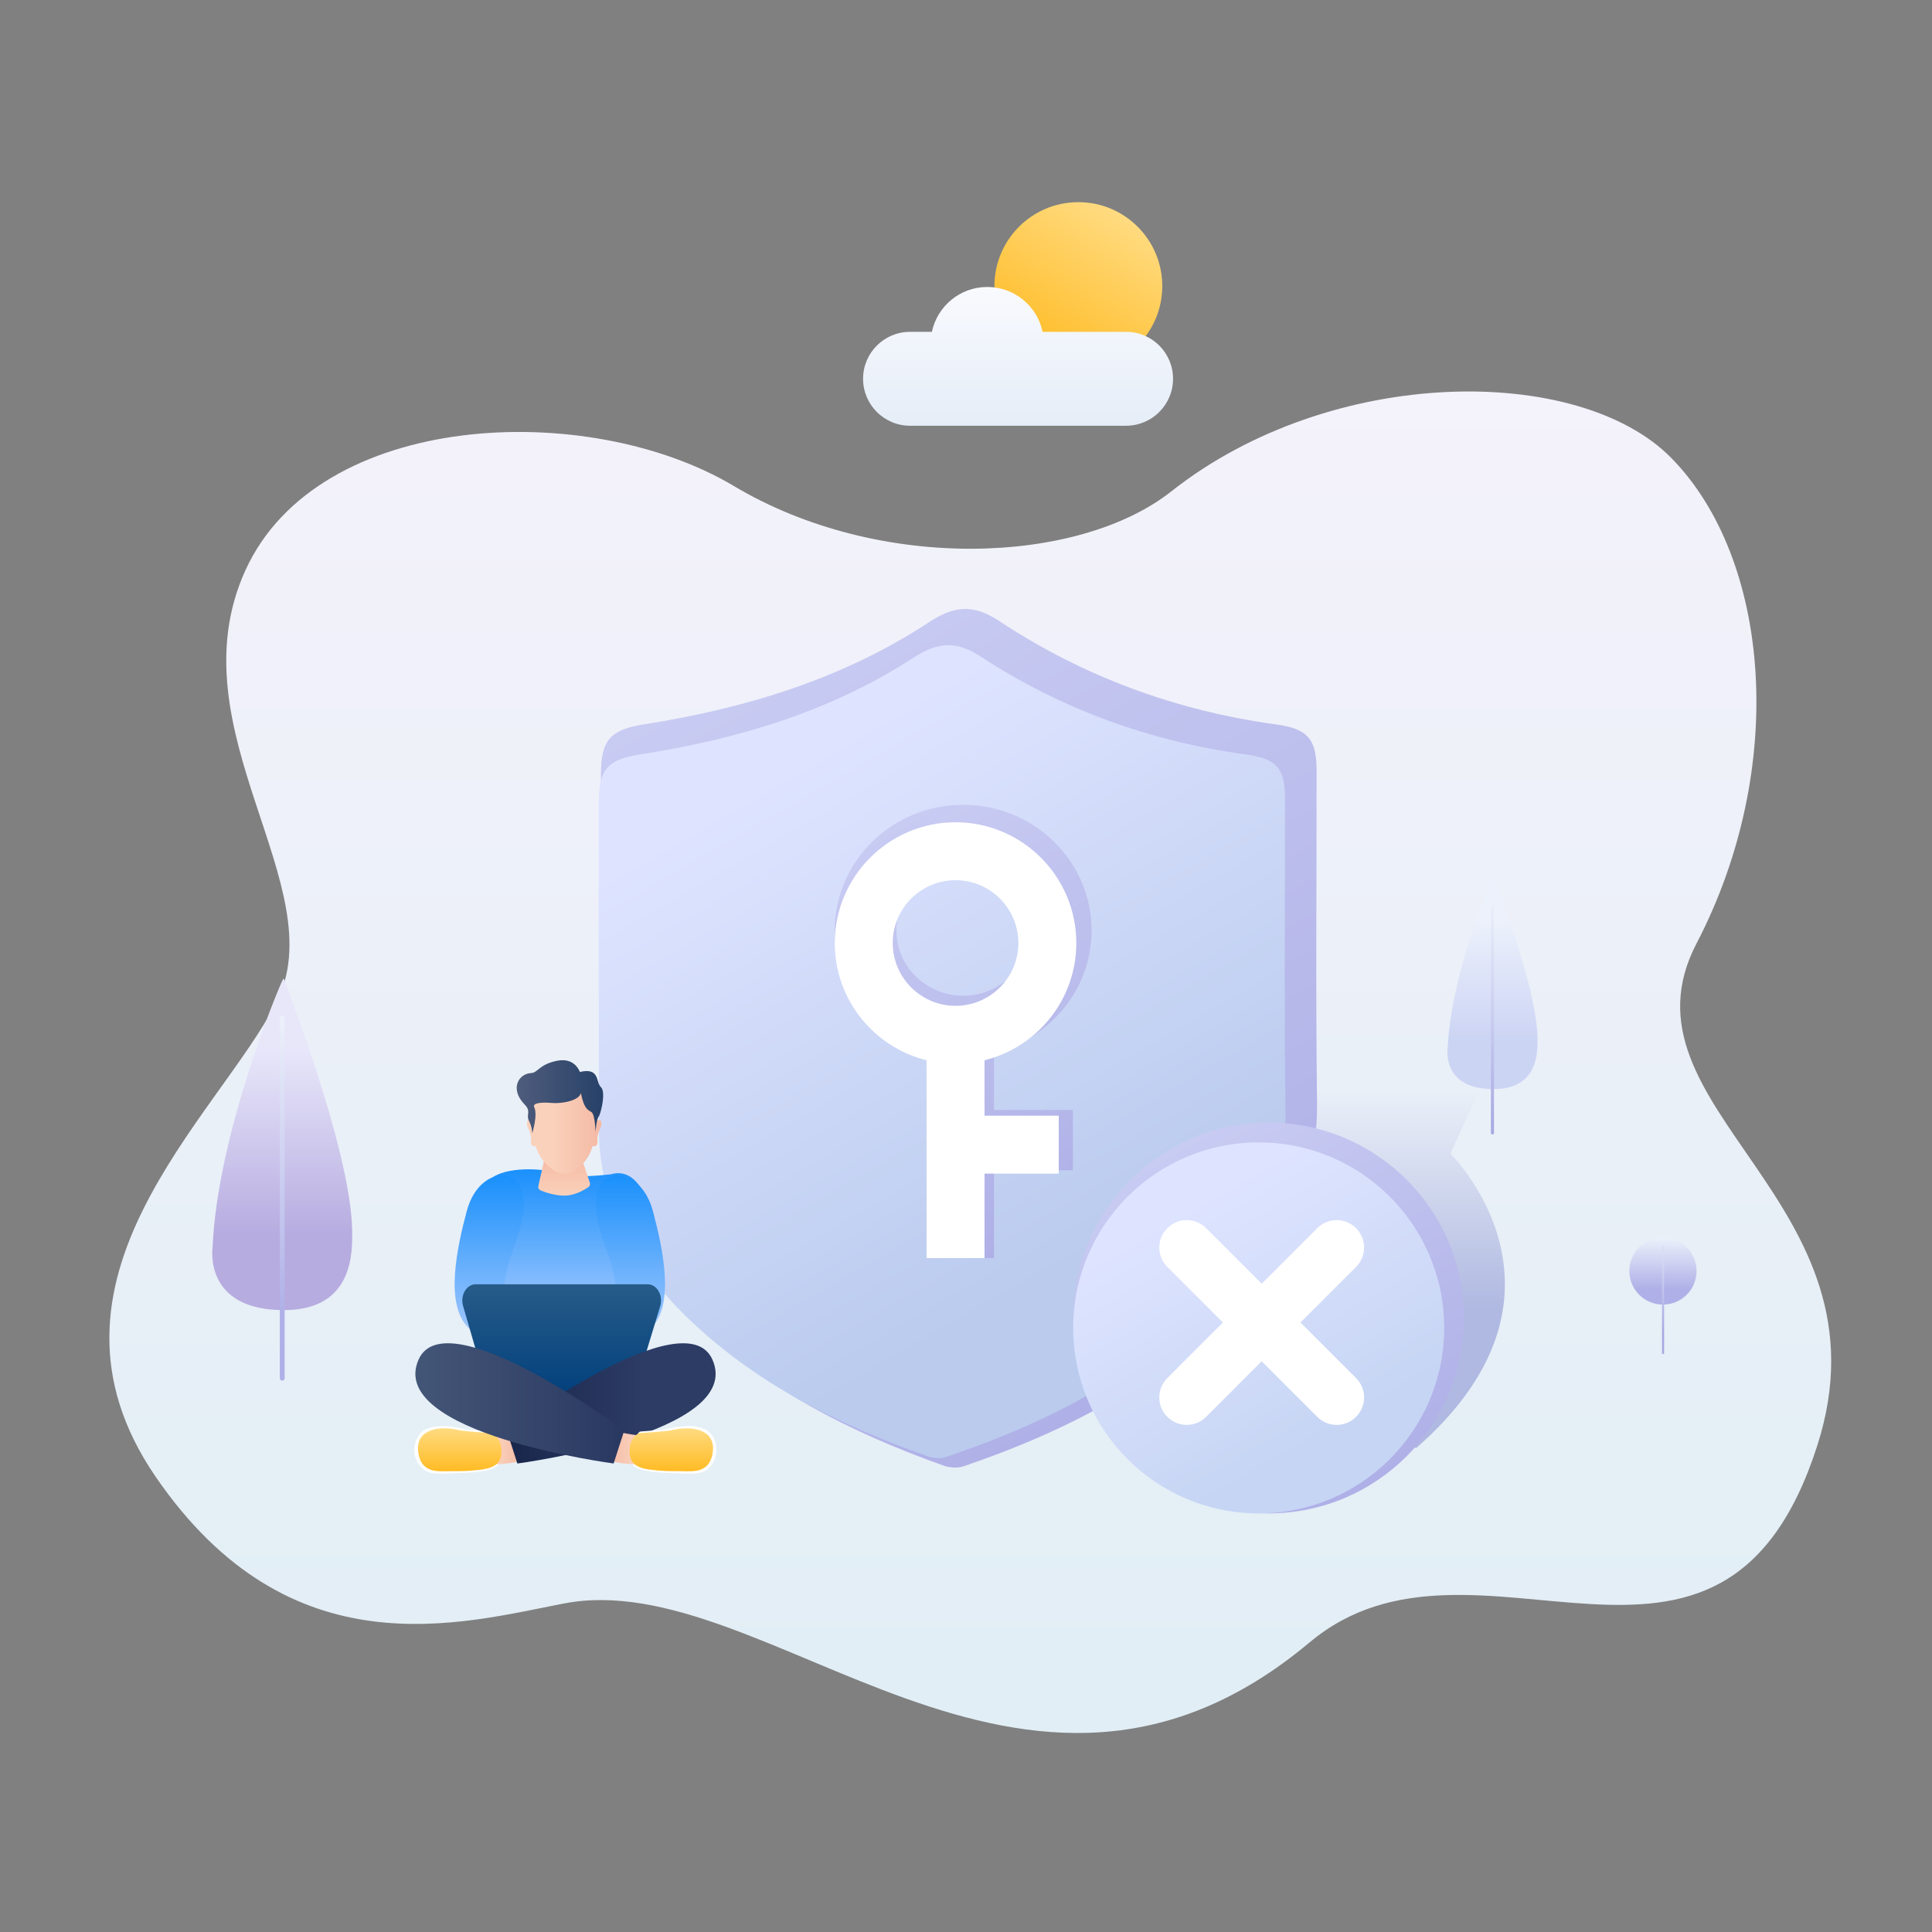 <svg xmlns="http://www.w3.org/2000/svg" viewBox="0 0 800 800" enable-background="new 0 0 800 800"><rect x="0" y="0" width="800" height="800" fill="#808080" stroke="none"/><style>.st26{fill:#fff}</style><g id="图层_11"><linearGradient id="SVGID_1_" gradientUnits="userSpaceOnUse" x1="401.773" y1="162.104" x2="401.773" y2="717.596"><stop offset="0" stop-color="#F4F2FB"/><stop offset="1" stop-color="#E1EEF5"/></linearGradient><path d="M485.03 203.46c-38.37 30.29-120.74 33.81-181.17-2.22s-172-31.38-202.22 34.87 37.19 131.33 12.78 178.98S8.66 530.13 64.45 611.49s126.6 60.62 169.22 52.45c84.17-16.13 189.79 115.67 308.62 16.13 68.47-57.35 170.44 42.09 210.17-81.36 32.78-101.86-85.67-139.5-49.97-208.03 37.96-72.88 30.67-159.24-10.46-201.06-38.31-38.96-140.75-38.46-207 13.84z" style="fill:url(#SVGID_1_)"/><linearGradient id="SVGID_2_" gradientUnits="userSpaceOnUse" x1="494.782" y1="599.604" x2="494.782" y2="428.659"><stop offset=".34" stop-color="#B0B9E1"/><stop offset=".866" stop-color="#EAF0F8"/></linearGradient><path d="M406.65 428.66h216.44l-22.53 49.03s59.19 57.87-14.13 121.91c-134.28-44.17-221.74-37.1-219.98-38.87 1.77-1.76 40.2-132.07 40.2-132.07z" style="fill:url(#SVGID_2_)"/><linearGradient id="SVGID_3_" gradientUnits="userSpaceOnUse" x1="116.855" y1="542.49" x2="116.855" y2="405.316"><stop offset=".227" stop-color="#B7ACE0"/><stop offset=".789" stop-color="#E8E7FA"/></linearGradient><path d="M117.64 405.56s-.22-.57-.52.04c-2.7 5.49-27.15 64.96-29.09 110.86 0 0-4.08 26.37 30.11 26.02 28.54-.29 27.78-24.6 27.68-32.79-.39-33.22-28.18-104.13-28.18-104.13z" style="fill:url(#SVGID_3_)"/><linearGradient id="SVGID_4_" gradientUnits="userSpaceOnUse" x1="116.857" y1="420.547" x2="116.857" y2="571.681"><stop offset="0" stop-color="#ECF1FB"/><stop offset=".818" stop-color="#AFB0E7"/></linearGradient><path d="M116.86 571.68c-.55 0-1-.45-1-1V421.55c0-.55.45-1 1-1s1 .45 1 1v149.13c0 .55-.45 1-1 1z" style="fill:url(#SVGID_4_)"/><linearGradient id="SVGID_5_" gradientUnits="userSpaceOnUse" x1="617.984" y1="450.968" x2="617.984" y2="362.644"><stop offset=".227" stop-color="#CCD4F4"/><stop offset=".789" stop-color="#ECF1FB"/></linearGradient><path d="M618.49 362.8s-.14-.37-.33.03c-1.74 3.53-17.48 41.83-18.73 71.38 0 0-2.63 16.98 19.39 16.76 18.38-.18 17.89-15.84 17.82-21.11-.25-21.4-18.15-67.06-18.15-67.06z" style="fill:url(#SVGID_5_)"/><linearGradient id="SVGID_6_" gradientUnits="userSpaceOnUse" x1="617.985" y1="372.451" x2="617.985" y2="469.764"><stop offset="0" stop-color="#ECF1FB"/><stop offset="1" stop-color="#A6A8E2"/></linearGradient><path d="M617.99 469.76c-.36 0-.64-.29-.64-.64V373.1c0-.36.29-.64.64-.64s.64.29.64.64v96.02c0 .36-.29.64-.64.64z" style="fill:url(#SVGID_6_)"/><linearGradient id="SVGID_7_" gradientUnits="userSpaceOnUse" x1="463.902" y1="88.362" x2="429.148" y2="148.558"><stop offset="0" stop-color="#FFDB80"/><stop offset="1" stop-color="#FFBB24"/></linearGradient><circle cx="446.52" cy="118.46" r="34.75" style="fill:url(#SVGID_7_)"/><linearGradient id="SVGID_8_" gradientUnits="userSpaceOnUse" x1="421.565" y1="118.828" x2="421.565" y2="176.282"><stop offset="0" stop-color="#F9FAFE"/><stop offset="1" stop-color="#E5EDF7"/></linearGradient><path d="M466.3 137.41h-34.57c-2.23-10.61-11.65-18.58-22.93-18.58s-20.69 7.97-22.93 18.58h-9.05c-10.73 0-19.44 8.7-19.44 19.44 0 10.73 8.7 19.44 19.44 19.44h89.47c10.73 0 19.44-8.7 19.44-19.44.01-10.74-8.69-19.44-19.43-19.44z" style="fill:url(#SVGID_8_)"/><g><linearGradient id="SVGID_9_" gradientUnits="userSpaceOnUse" x1="688.586" y1="540.208" x2="688.586" y2="512.38"><stop offset=".227" stop-color="#AFB0E7"/><stop offset="1" stop-color="#ECF1FB"/></linearGradient><circle cx="688.59" cy="526.29" r="13.91" style="fill:url(#SVGID_9_)"/><linearGradient id="SVGID_10_" gradientUnits="userSpaceOnUse" x1="688.635" y1="515.894" x2="688.635" y2="560.69"><stop offset="0" stop-color="#DDE1F6"/><stop offset=".818" stop-color="#A6A8E2"/></linearGradient><path d="M688.64 560.69c-.24 0-.43-.19-.43-.43v-43.94c0-.24.19-.43.43-.43s.43.19.43.43v43.94a.44.44 0 01-.43.43z" style="fill:url(#SVGID_10_)"/></g><g><linearGradient id="SVGID_11_" gradientUnits="userSpaceOnUse" x1="2622.045" y1="266.481" x2="2451.058" y2="562.64" gradientTransform="matrix(-1 0 0 1 2941.346 0)"><stop offset="0" stop-color="#C8CBF2"/><stop offset="1" stop-color="#AFB0E7"/></linearGradient><path d="M248.82 393.99c0-24.52-.03-49.03.01-73.54.02-14.37 4.24-18.36 17.97-20.53 41.87-6.61 82.03-18.72 117.91-42.29 10.38-6.82 18.3-7.59 29.06-.47 34.85 23.06 73.26 37.11 114.55 42.8 13.12 1.81 16.84 5.88 16.85 19.25.04 45.72-.4 91.44.18 137.15.34 26.77-8.17 49.99-24.02 70.73-31.46 41.17-74.88 63.76-122.21 80.03-2.5.86-5.83.67-8.36-.23-38.47-13.74-74.58-31.84-104.15-61.09-22.97-22.73-37.84-49.56-37.79-83.22.03-22.87.01-45.73 0-68.59z" style="fill:url(#SVGID_11_)"/><linearGradient id="SVGID_12_" gradientUnits="userSpaceOnUse" x1="2625.25" y1="279.944" x2="2462.749" y2="561.403" gradientTransform="matrix(-1 0 0 1 2941.346 0)"><stop offset=".116" stop-color="#DEE4FF"/><stop offset=".847" stop-color="#BACBEE"/></linearGradient><path d="M247.94 401.44c0-23.21-.03-46.42.01-69.63.02-13.61 4.06-17.38 17.23-19.43 40.15-6.26 78.67-17.72 113.07-40.04 9.95-6.46 17.55-7.18 27.86-.44 33.42 21.83 70.25 35.14 109.84 40.52 12.58 1.71 16.14 5.56 16.15 18.22.03 43.28-.38 86.57.18 129.84.33 25.34-7.83 47.33-23.03 66.96-30.17 38.98-71.81 60.36-117.19 75.77-2.4.81-5.59.64-8.01-.22-36.89-13.01-71.52-30.14-99.87-57.84-22.03-21.52-36.28-46.91-36.23-78.78.02-21.65-.01-43.29-.01-64.93z" style="fill:url(#SVGID_12_)"/><linearGradient id="SVGID_13_" gradientUnits="userSpaceOnUse" x1="361.421" y1="346.477" x2="449.513" y2="499.057"><stop offset="0" stop-color="#C8CBF2"/><stop offset="1" stop-color="#AFB0E7"/></linearGradient><path d="M411.59 435.75c23.18-5.61 40.41-26.11 40.41-50.49 0-28.68-23.85-52.01-53.17-52.01s-53.17 23.33-53.17 52.01c0 24.38 17.24 44.88 40.41 50.49v85.2h25.52v-36.38h32.67v-24.96h-32.67v-23.86zm-40.41-50.49c0-14.91 12.41-27.05 27.65-27.05s27.65 12.14 27.65 27.05-12.41 27.05-27.65 27.05-27.65-12.14-27.65-27.05z" style="fill:url(#SVGID_13_)"/><path class="st26" d="M407.67 439.03c21.8-5.39 38.01-25.1 38.01-48.54 0-27.58-22.43-50.01-50.01-50.01s-50.01 22.43-50.01 50.01c0 23.44 16.21 43.15 38.01 48.54v81.92h24v-34.98h30.73v-24h-30.73v-22.94zm-38.01-48.55c0-14.34 11.67-26.01 26.01-26.01s26.01 11.67 26.01 26.01-11.67 26.01-26.01 26.01-26.01-11.67-26.01-26.01z"/><linearGradient id="SVGID_14_" gradientUnits="userSpaceOnUse" x1="484.836" y1="475.674" x2="565.754" y2="615.828"><stop offset="0" stop-color="#C8CBF2"/><stop offset="1" stop-color="#AFB0E7"/></linearGradient><circle cx="525.3" cy="545.75" r="80.9" style="fill:url(#SVGID_14_)"/><linearGradient id="SVGID_15_" gradientUnits="userSpaceOnUse" x1="482.787" y1="483.323" x2="559.605" y2="616.376"><stop offset=".116" stop-color="#DEE4FF"/><stop offset=".847" stop-color="#C6D5F4"/></linearGradient><circle cx="521.2" cy="549.85" r="76.81" style="fill:url(#SVGID_15_)"/><path class="st26" d="M538.5 547.62l23.01-23.01c4.44-4.44 4.44-11.63 0-16.06-4.44-4.44-11.63-4.44-16.06 0l-23.01 23.01-23.01-23.01c-4.44-4.44-11.63-4.44-16.06 0-4.44 4.44-4.44 11.63 0 16.06l23.01 23.01-23.01 23.01c-4.44 4.44-4.44 11.63 0 16.06 2.22 2.22 5.13 3.33 8.03 3.33 2.91 0 5.81-1.11 8.03-3.33l23.01-23.01 23.01 23.01c2.22 2.22 5.13 3.33 8.03 3.33s5.81-1.11 8.03-3.33c4.44-4.44 4.44-11.63 0-16.06l-23.01-23.01z"/></g><g><linearGradient id="SVGID_16_" gradientUnits="userSpaceOnUse" x1="232.569" y1="558.709" x2="232.569" y2="484.191"><stop offset="0" stop-color="#C3D5FD"/><stop offset="1" stop-color="#1A90FC"/></linearGradient><path d="M224.88 484.54s-18.08-2.5-23.95 5.81-8.02 29.58-8.02 29.58l13.61-.72-1.15 24.78 25.11 14.72 35.77-19.24-5.44-22.45 11.43-2.98s-3.4-32.58-19.31-27.77c-8.17.87-10.74.73-10.74.73s-2.15 6.85-9.53 6.27c-7.38-.59-7.78-8.73-7.78-8.73z" style="fill:url(#SVGID_16_)"/><linearGradient id="SVGID_17_" gradientUnits="userSpaceOnUse" x1="233.602" y1="471.483" x2="233.602" y2="495.089"><stop offset="0" stop-color="#F4AE98"/><stop offset="1" stop-color="#FAD1BB"/></linearGradient><path d="M226.69 474.3l-3.76 16.76c-.18.79.23 1.59.98 1.89 1.94.79 5.83 2.13 9.82 2.13 4.15 0 8.06-2.27 9.86-3.48.62-.42.88-1.19.64-1.9l-5.75-17.09a1.643 1.643 0 00-1.86-1.1l-8.61 1.53c-.65.11-1.18.61-1.32 1.26z" style="fill:url(#SVGID_17_)"/><linearGradient id="SVGID_18_" gradientUnits="userSpaceOnUse" x1="-816.068" y1="920.854" x2="-804.529" y2="839.612" gradientTransform="rotate(-8.082 -2795.015 -6505.71)"><stop offset="0" stop-color="#C3D5FD"/><stop offset="1" stop-color="#1A90FC"/></linearGradient><path d="M204.24 487.44c5.26-1.75 12.4-.58 12.69 11.22s-11.28 30.62-7.13 37.16c4.2 6.63 13.17 16.05 18.89 21.41-1.33 6.3-4.91 11.61-4.91 11.61s-21.05-9.71-30.21-19.44c-9.17-9.73-4.54-32.03-.3-47.9 3.19-11.95 10.97-14.06 10.97-14.06z" style="fill:url(#SVGID_18_)"/><linearGradient id="SVGID_19_" gradientUnits="userSpaceOnUse" x1="-6575.898" y1="102.823" x2="-6564.359" y2="21.581" gradientTransform="scale(-1 1) rotate(-8.082 -118.103 -44396.273)"><stop offset="0" stop-color="#C3D5FD"/><stop offset="1" stop-color="#1A90FC"/></linearGradient><path d="M259.39 487.44c-5.26-1.75-12.4-.58-12.69 11.22s11.28 30.62 7.13 37.16c-4.2 6.63-13.17 16.05-18.89 21.41 1.33 6.3 4.91 11.61 4.91 11.61s21.05-9.71 30.21-19.44c9.17-9.73 4.54-32.03.3-47.9-3.19-11.95-10.97-14.06-10.97-14.06z" style="fill:url(#SVGID_19_)"/><linearGradient id="SVGID_20_" gradientUnits="userSpaceOnUse" x1="232.569" y1="531.798" x2="232.569" y2="579.152"><stop offset="0" stop-color="#275C89"/><stop offset="1" stop-color="#013F7C"/></linearGradient><path d="M206.79 579.15h51.1c2.31 0 4.38-1.75 5.19-4.4l10.3-33.89c1.34-4.4-1.33-9.07-5.19-9.07h-71.23c-3.82 0-6.48 4.6-5.21 8.98l9.84 33.89c.77 2.69 2.86 4.49 5.2 4.49z" style="fill:url(#SVGID_20_)"/><path class="st26" d="M204.75 594.74s-.79-1.74-1.4-1.93c-.61-.19-9.35-.54-12.53-1.36-3.19-.83-12.38-2.14-16.32 1.59-3.43 3.25-4.56 10.84.66 15.2 1.96 1.7 3.89 2.2 11.14 1.86 7.26-.34 17.78-.26 20.09-3.63-.07-5.55-1.64-11.73-1.64-11.73z"/><linearGradient id="SVGID_21_" gradientUnits="userSpaceOnUse" x1="-5720.751" y1="599.589" x2="-5703.986" y2="599.589" gradientTransform="matrix(-1 0 0 1 -5504.059 0)"><stop offset="0" stop-color="#F4B9A4"/><stop offset=".652" stop-color="#FAD1BB"/></linearGradient><path d="M212.86 592.81s-8.44 1.9-11.45 1.62-.49 11.87-.49 11.87 8.05.56 15.18-1.51c2.4-9.3-3.24-11.98-3.24-11.98z" style="fill:url(#SVGID_21_)"/><linearGradient id="SVGID_22_" gradientUnits="userSpaceOnUse" x1="209.839" y1="581.112" x2="296.322" y2="581.112"><stop offset="0" stop-color="#18264B"/><stop offset=".652" stop-color="#2D3C65"/></linearGradient><path d="M209.84 592.37l4.39 13.64s94.25-12.41 80.78-43c-11.27-25.57-85.17 29.36-85.17 29.36z" style="fill:url(#SVGID_22_)"/><linearGradient id="SVGID_23_" gradientUnits="userSpaceOnUse" x1="190.339" y1="591.445" x2="190.339" y2="609.24"><stop offset="0" stop-color="#FFDB80"/><stop offset="1" stop-color="#FFBB24"/></linearGradient><path d="M203.66 593.42s3.45 1.35 3.89 6.17c.44 4.82-.99 8.05-8.33 8.94s-9.21.56-13.81.67-11.29.56-12.27-8.2c-.99-8.75 7.96-10.98 17.24-8.75 2.92.56 13.28 1.17 13.28 1.17z" style="fill:url(#SVGID_23_)"/><g><path class="st26" d="M263.56 594.74s.79-1.74 1.4-1.93c.61-.19 9.35-.54 12.53-1.36 3.19-.83 11.75-2.2 16.08 1.49 4.01 3.42 4.27 11-.29 15.18-1.96 1.7-4.02 2.32-11.28 1.98-7.26-.34-17.78-.26-20.09-3.63.09-5.55 1.65-11.73 1.65-11.73z"/><linearGradient id="SVGID_24_" gradientUnits="userSpaceOnUse" x1="251.623" y1="599.589" x2="268.387" y2="599.589"><stop offset="0" stop-color="#F4B9A4"/><stop offset=".652" stop-color="#FAD1BB"/></linearGradient><path d="M255.45 592.81s8.44 1.9 11.45 1.62.49 11.87.49 11.87-8.05.56-15.18-1.51c-2.4-9.3 3.24-11.98 3.24-11.98z" style="fill:url(#SVGID_24_)"/><linearGradient id="SVGID_25_" gradientUnits="userSpaceOnUse" x1="171.993" y1="581.112" x2="258.476" y2="581.112"><stop offset="0" stop-color="#445677"/><stop offset="1" stop-color="#293861"/></linearGradient><path d="M258.48 592.37L254.09 606s-94.25-12.41-80.78-43c11.26-25.56 85.17 29.37 85.17 29.37z" style="fill:url(#SVGID_25_)"/><linearGradient id="SVGID_26_" gradientUnits="userSpaceOnUse" x1="277.976" y1="591.445" x2="277.976" y2="609.24"><stop offset="0" stop-color="#FFDB80"/><stop offset="1" stop-color="#FFBB24"/></linearGradient><path d="M264.66 593.42s-3.45 1.35-3.89 6.17.99 8.05 8.33 8.94c7.34.89 9.21.56 13.81.67s11.29.56 12.27-8.2c.99-8.75-7.96-10.98-17.24-8.75-2.92.56-13.28 1.17-13.28 1.17z" style="fill:url(#SVGID_26_)"/></g><linearGradient id="SVGID_27_" gradientUnits="userSpaceOnUse" x1="249.053" y1="466.067" x2="218.202" y2="466.067"><stop offset="0" stop-color="#F4B9A4"/><stop offset=".652" stop-color="#FAD1BB"/></linearGradient><path d="M248.39 467.6c.56-.8.91-2.84.46-3.44-.83-.67-1.61-.28-2.21.3.14-4.88-.31-8.94-.41-9.97-.3-2.99-3.35-8.48-13.3-8.48-9.95 0-11.88 7.18-11.88 7.18s-.65 5.08-.46 11.24c-.59-.57-1.37-.93-2.18-.27-.46.6-.1 2.64.46 3.44.56.8.91 2.69 1.02 3.74.1.99-.62 3.65 2 3.31 1.56 6.25 7.89 11.47 11.82 11.47 4.3 0 10.01-5.26 11.63-11.48 2.68.37 1.95-2.31 2.04-3.31.09-1.04.45-2.93 1.01-3.73z" style="fill:url(#SVGID_27_)"/><linearGradient id="SVGID_28_" gradientUnits="userSpaceOnUse" x1="213.957" y1="454.142" x2="249.774" y2="454.142"><stop offset="0" stop-color="#4F5C7C"/><stop offset="1" stop-color="#274168"/></linearGradient><path d="M240.1 443.88s-1.94-6.12-9.39-4.65c-7.44 1.46-7.95 4.98-10.87 5.12-4.99.23-8.97 6.45-2.58 13.03 2.85 2.93.44 4.19 1.79 6.78s1.34 5.12 1.34 5.12 2.38-7.6.81-10.84c-.81-1.67 2.77-2.13 7.24-1.73s11.51-1.08 12.06-4.12c1.32 6.23 2.64 6.88 4.31 7.83 1.68.95 1.78 8.48 1.78 8.48s.3-5.53 1.47-6.78c.96-2.04 2.85-10.07.72-12.02s-.32-8.19-8.68-6.22z" style="fill:url(#SVGID_28_)"/></g></g></svg>